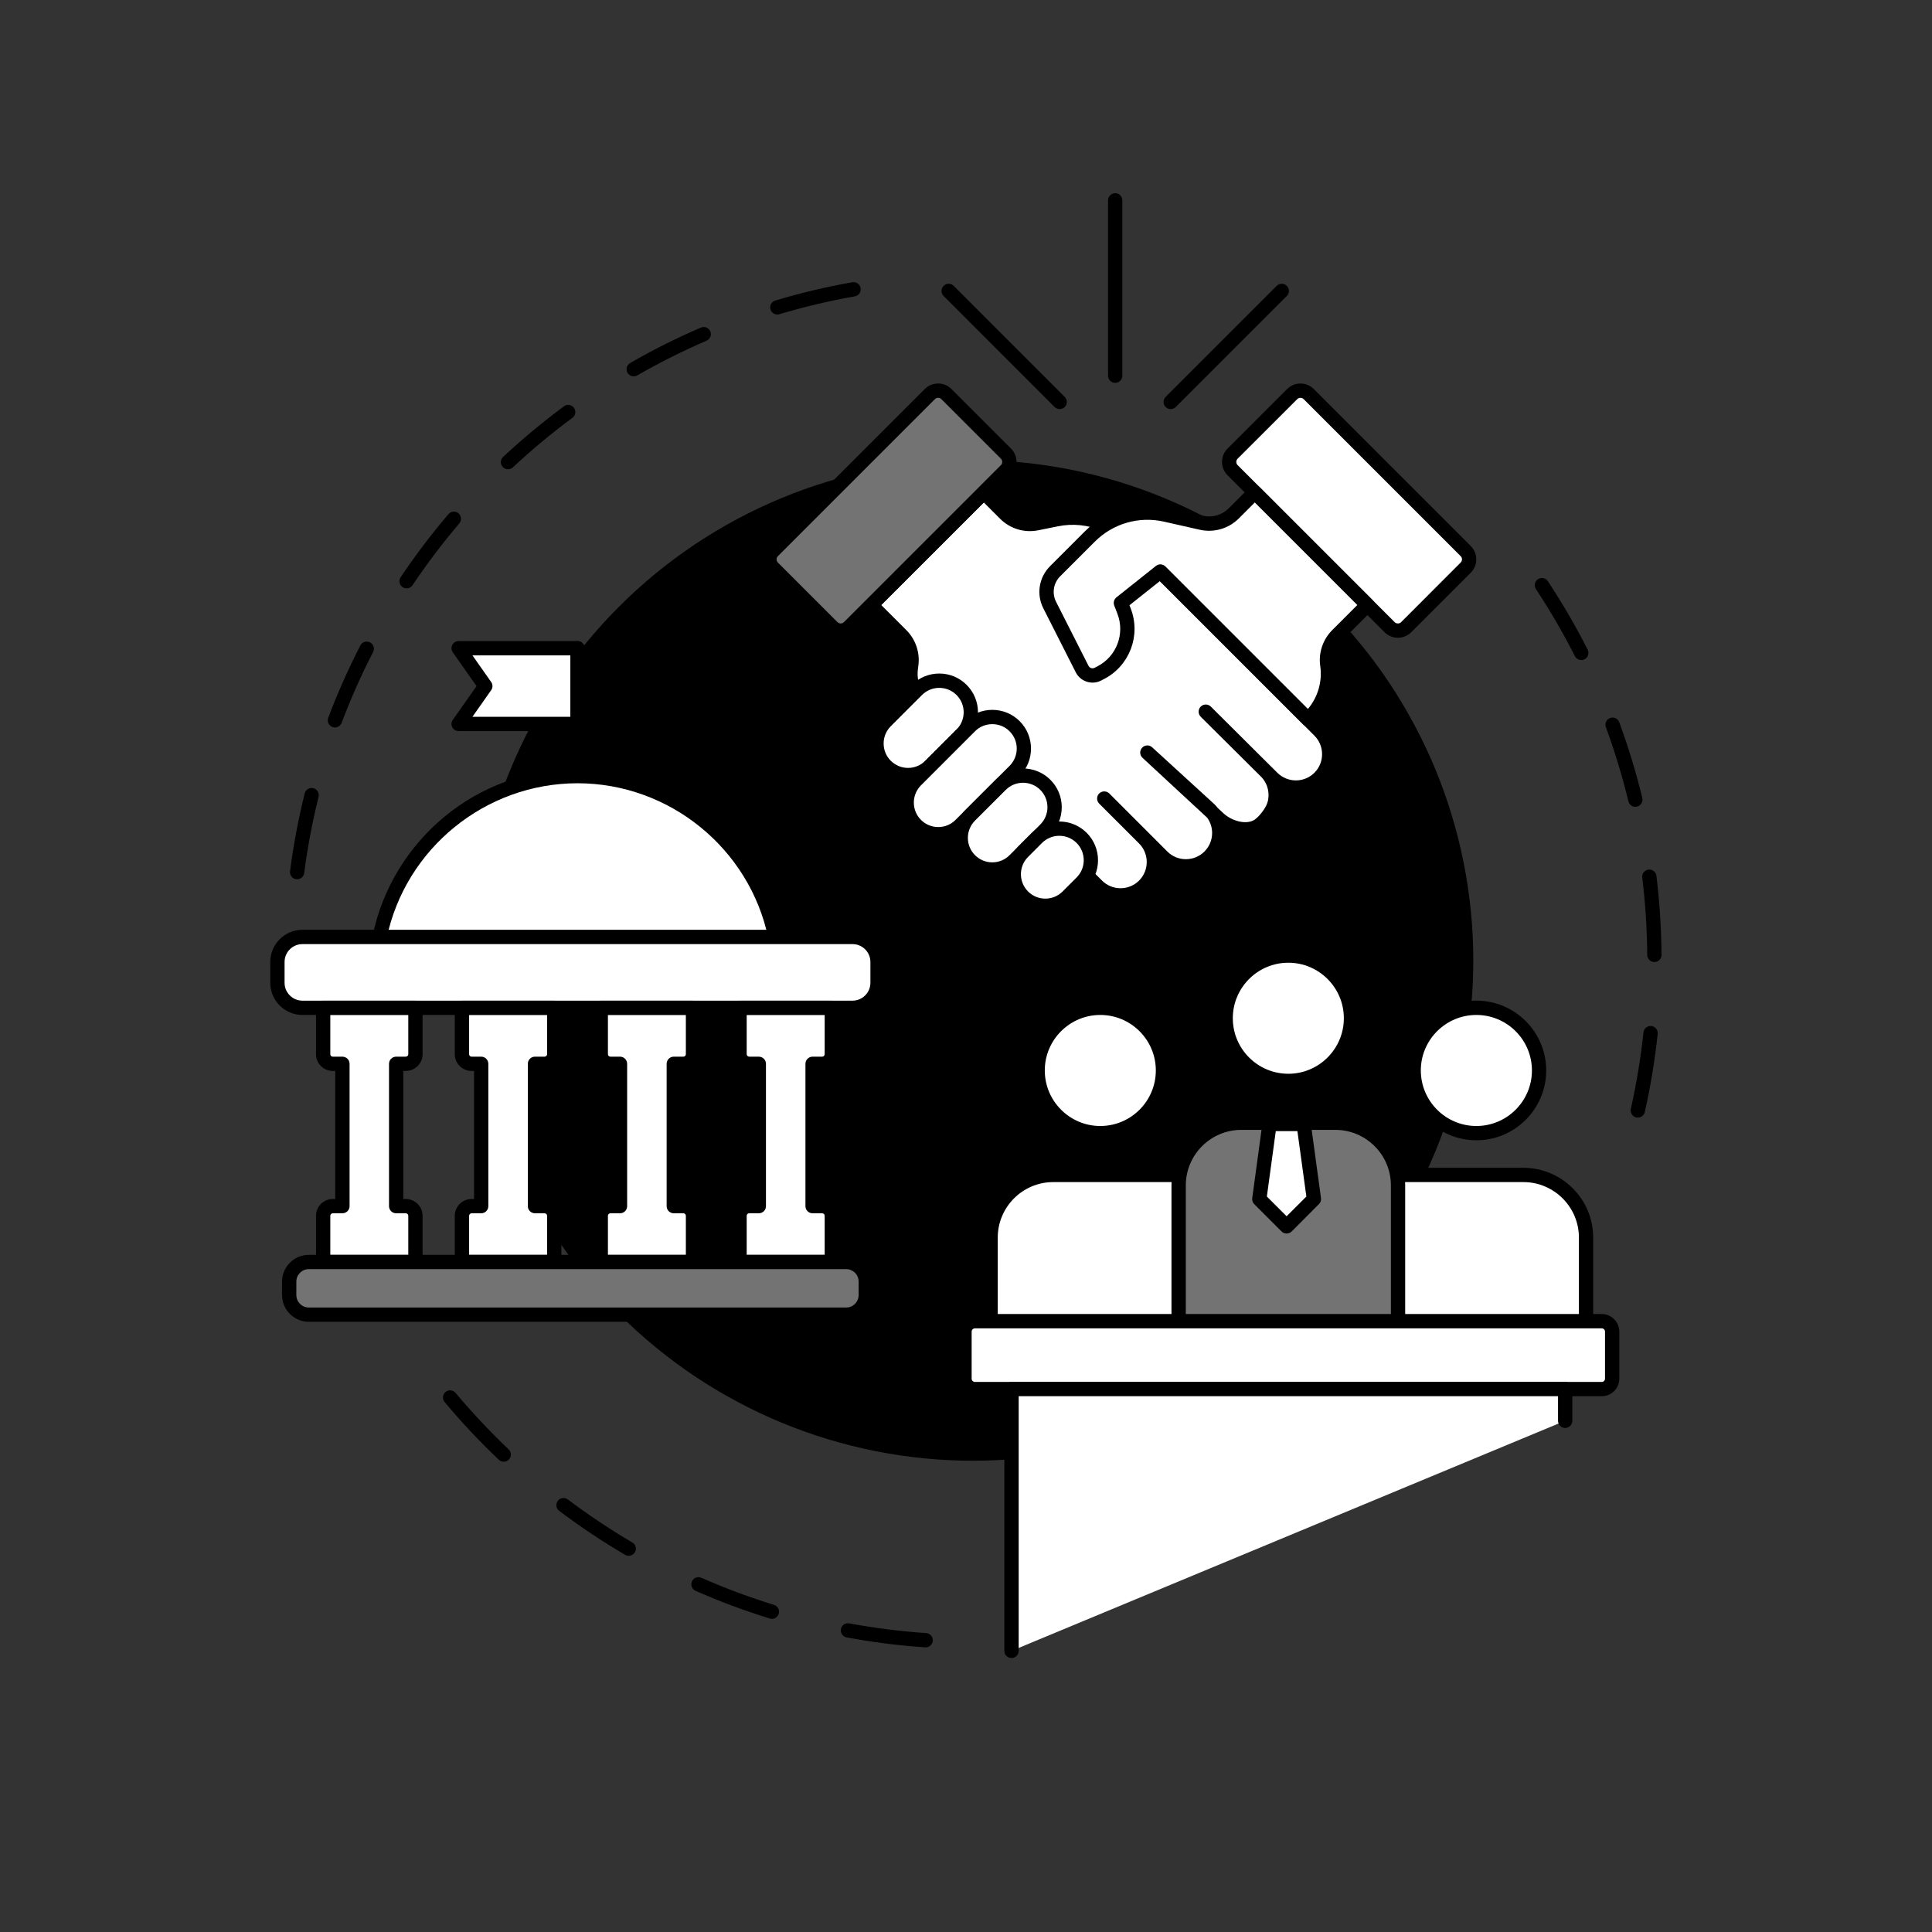 <svg xmlns="http://www.w3.org/2000/svg" xmlns:xlink="http://www.w3.org/1999/xlink" width="200" zoomAndPan="magnify" viewBox="0 0 150 150" height="200" preserveAspectRatio="xMidYMid meet" version="1.2"><rect x="0" y="0" width="150" height="150" fill="#333333" stroke="none"/><defs><clipPath id="65f6cfcb7b"><path d="M 119 44 L 128.977 44 L 128.977 87 L 119 87 Z M 119 44 "/></clipPath><clipPath id="1e29736a81"><path d="M 20.977 72 L 69 72 L 69 79 L 20.977 79 Z M 20.977 72 "/></clipPath></defs><g id="67b20c556e"><path style=" stroke:none;fill-rule:nonzero;fill:#000000;fill-opacity:1;" d="M 23.07 68.266 C 23.047 68.266 23.023 68.266 22.996 68.262 C 22.695 68.223 22.48 67.945 22.52 67.641 C 22.781 65.613 23.164 63.582 23.656 61.602 C 23.73 61.305 24.031 61.121 24.328 61.195 C 24.625 61.27 24.809 61.57 24.734 61.871 C 24.25 63.809 23.875 65.797 23.617 67.781 C 23.582 68.062 23.344 68.266 23.07 68.266 Z M 26.004 56.48 C 25.941 56.48 25.875 56.469 25.809 56.445 C 25.523 56.336 25.379 56.016 25.484 55.73 C 26.203 53.82 27.043 51.93 27.98 50.109 C 28.121 49.84 28.457 49.73 28.727 49.871 C 29 50.012 29.109 50.348 28.969 50.621 C 28.051 52.398 27.23 54.25 26.523 56.121 C 26.441 56.344 26.23 56.48 26.004 56.48 Z M 31.566 45.68 C 31.461 45.68 31.352 45.652 31.258 45.586 C 31.004 45.418 30.934 45.07 31.105 44.816 C 32.242 43.121 33.492 41.473 34.816 39.918 C 35.016 39.684 35.363 39.656 35.598 39.855 C 35.832 40.055 35.859 40.402 35.66 40.637 C 34.363 42.16 33.141 43.777 32.027 45.438 C 31.922 45.594 31.746 45.68 31.566 45.68 Z M 39.441 36.434 C 39.293 36.434 39.145 36.375 39.035 36.258 C 38.824 36.035 38.836 35.684 39.062 35.473 C 40.555 34.082 42.145 32.758 43.785 31.547 C 44.031 31.363 44.379 31.414 44.559 31.66 C 44.742 31.906 44.691 32.254 44.445 32.438 C 42.836 33.625 41.281 34.922 39.82 36.285 C 39.711 36.387 39.574 36.434 39.441 36.434 Z M 49.203 29.219 C 49.012 29.219 48.824 29.117 48.719 28.941 C 48.566 28.676 48.66 28.336 48.926 28.184 C 50.695 27.164 52.543 26.238 54.418 25.434 C 54.699 25.312 55.023 25.441 55.145 25.723 C 55.27 26.004 55.137 26.332 54.855 26.453 C 53.023 27.242 51.211 28.148 49.477 29.145 C 49.391 29.195 49.297 29.219 49.203 29.219 Z M 60.352 24.418 C 60.113 24.418 59.891 24.266 59.82 24.023 C 59.73 23.73 59.898 23.422 60.191 23.332 C 62.148 22.746 64.16 22.27 66.172 21.914 C 66.473 21.863 66.762 22.062 66.816 22.367 C 66.871 22.668 66.668 22.957 66.367 23.008 C 64.395 23.355 62.426 23.824 60.512 24.395 C 60.457 24.414 60.406 24.418 60.352 24.418 Z M 60.352 24.418 "/><path style=" stroke:none;fill-rule:nonzero;fill:#000000;fill-opacity:1;" d="M 71.871 127.902 C 71.855 127.902 71.844 127.902 71.832 127.898 C 69.789 127.762 67.738 127.5 65.734 127.129 C 65.434 127.074 65.234 126.785 65.289 126.48 C 65.344 126.18 65.633 125.98 65.938 126.039 C 67.898 126.402 69.906 126.656 71.906 126.793 C 72.211 126.812 72.445 127.078 72.422 127.383 C 72.402 127.676 72.16 127.902 71.871 127.902 Z M 59.93 125.688 C 59.875 125.688 59.82 125.68 59.766 125.66 C 57.812 125.059 55.875 124.336 54.004 123.512 C 53.727 123.391 53.598 123.062 53.723 122.781 C 53.844 122.5 54.172 122.375 54.453 122.496 C 56.285 123.305 58.18 124.012 60.094 124.602 C 60.387 124.691 60.551 125 60.457 125.293 C 60.387 125.531 60.164 125.688 59.93 125.688 Z M 48.812 120.789 C 48.719 120.789 48.621 120.766 48.531 120.715 C 46.773 119.684 45.051 118.535 43.418 117.305 C 43.172 117.121 43.125 116.773 43.309 116.527 C 43.492 116.285 43.84 116.234 44.086 116.418 C 45.688 117.621 47.371 118.746 49.094 119.758 C 49.359 119.91 49.449 120.254 49.293 120.516 C 49.188 120.691 49.004 120.789 48.812 120.789 Z M 39.109 113.488 C 38.973 113.488 38.836 113.438 38.727 113.336 C 37.246 111.93 35.832 110.422 34.52 108.855 C 34.324 108.621 34.355 108.27 34.59 108.074 C 34.824 107.879 35.176 107.91 35.371 108.145 C 36.656 109.676 38.043 111.152 39.492 112.531 C 39.715 112.742 39.723 113.094 39.512 113.316 C 39.402 113.43 39.258 113.488 39.109 113.488 Z M 39.109 113.488 "/><g clip-rule="nonzero" clip-path="url(#65f6cfcb7b)"><path style=" stroke:none;fill-rule:nonzero;fill:#000000;fill-opacity:1;" d="M 127.16 86.77 C 127.121 86.77 127.078 86.766 127.039 86.758 C 126.738 86.688 126.551 86.391 126.617 86.094 C 127.055 84.145 127.387 82.148 127.598 80.156 C 127.629 79.852 127.902 79.629 128.207 79.66 C 128.512 79.695 128.734 79.969 128.703 80.273 C 128.484 82.305 128.148 84.348 127.703 86.336 C 127.645 86.594 127.414 86.77 127.16 86.77 Z M 128.445 74.691 C 128.141 74.691 127.895 74.445 127.891 74.141 C 127.875 72.137 127.746 70.113 127.504 68.137 C 127.465 67.832 127.68 67.555 127.984 67.516 C 128.289 67.48 128.566 67.695 128.605 68 C 128.852 70.023 128.984 72.086 129 74.133 C 129.004 74.441 128.758 74.691 128.449 74.691 C 128.449 74.691 128.445 74.691 128.445 74.691 Z M 126.969 62.641 C 126.719 62.641 126.488 62.469 126.43 62.215 C 125.957 60.27 125.371 58.336 124.68 56.457 C 124.57 56.172 124.719 55.852 125.008 55.746 C 125.293 55.641 125.613 55.785 125.719 56.074 C 126.426 57.992 127.027 59.969 127.508 61.953 C 127.578 62.254 127.395 62.551 127.098 62.625 C 127.055 62.633 127.012 62.641 126.969 62.641 Z M 122.77 51.246 C 122.566 51.246 122.371 51.133 122.273 50.941 C 121.371 49.16 120.355 47.41 119.25 45.738 C 119.082 45.48 119.152 45.137 119.406 44.969 C 119.664 44.801 120.008 44.871 120.176 45.125 C 121.305 46.832 122.344 48.621 123.266 50.441 C 123.402 50.715 123.293 51.047 123.02 51.188 C 122.941 51.227 122.855 51.246 122.77 51.246 Z M 122.77 51.246 "/></g><path style=" stroke:none;fill-rule:nonzero;fill:#000000;fill-opacity:1;" d="M 114.387 74.562 C 114.387 75.836 114.324 77.102 114.199 78.371 C 114.074 79.637 113.887 80.895 113.637 82.141 C 113.391 83.387 113.082 84.621 112.711 85.84 C 112.344 87.055 111.914 88.254 111.43 89.43 C 110.941 90.602 110.398 91.754 109.797 92.875 C 109.199 93.996 108.547 95.086 107.84 96.145 C 107.133 97.203 106.375 98.223 105.566 99.207 C 104.762 100.191 103.906 101.133 103.008 102.031 C 102.109 102.93 101.164 103.785 100.184 104.59 C 99.199 105.398 98.18 106.156 97.121 106.863 C 96.062 107.57 94.973 108.223 93.852 108.82 C 92.727 109.422 91.578 109.965 90.406 110.453 C 89.23 110.938 88.031 111.367 86.816 111.734 C 85.598 112.105 84.363 112.414 83.117 112.664 C 81.867 112.91 80.613 113.098 79.348 113.223 C 78.078 113.348 76.812 113.41 75.539 113.41 C 74.266 113.41 72.996 113.348 71.73 113.223 C 70.465 113.098 69.207 112.91 67.961 112.664 C 66.711 112.414 65.48 112.105 64.262 111.734 C 63.043 111.367 61.848 110.938 60.672 110.453 C 59.496 109.965 58.348 109.422 57.227 108.82 C 56.105 108.223 55.016 107.57 53.957 106.863 C 52.898 106.156 51.879 105.398 50.895 104.59 C 49.91 103.785 48.969 102.93 48.07 102.031 C 47.168 101.133 46.316 100.191 45.508 99.207 C 44.703 98.223 43.945 97.203 43.238 96.145 C 42.531 95.086 41.879 93.996 41.277 92.875 C 40.68 91.754 40.137 90.602 39.648 89.43 C 39.16 88.254 38.734 87.055 38.363 85.84 C 37.996 84.621 37.688 83.387 37.438 82.141 C 37.191 80.895 37.004 79.637 36.879 78.371 C 36.754 77.102 36.691 75.836 36.691 74.562 C 36.691 73.289 36.754 72.02 36.879 70.754 C 37.004 69.488 37.191 68.23 37.438 66.984 C 37.688 65.734 37.996 64.504 38.363 63.285 C 38.734 62.066 39.16 60.871 39.648 59.695 C 40.137 58.52 40.68 57.371 41.277 56.25 C 41.879 55.129 42.531 54.039 43.238 52.98 C 43.945 51.922 44.703 50.902 45.508 49.918 C 46.316 48.934 47.168 47.992 48.07 47.094 C 48.969 46.195 49.91 45.34 50.895 44.531 C 51.879 43.727 52.898 42.969 53.957 42.262 C 55.016 41.555 56.105 40.902 57.227 40.301 C 58.348 39.703 59.496 39.16 60.672 38.672 C 61.848 38.184 63.043 37.758 64.262 37.387 C 65.48 37.02 66.711 36.711 67.961 36.461 C 69.207 36.215 70.465 36.027 71.73 35.902 C 72.996 35.777 74.266 35.715 75.539 35.715 C 76.812 35.715 78.078 35.777 79.348 35.902 C 80.613 36.027 81.867 36.215 83.117 36.461 C 84.363 36.711 85.598 37.02 86.816 37.387 C 88.031 37.758 89.23 38.184 90.406 38.672 C 91.578 39.16 92.727 39.703 93.852 40.301 C 94.973 40.902 96.062 41.555 97.121 42.262 C 98.18 42.969 99.199 43.727 100.184 44.531 C 101.164 45.34 102.109 46.195 103.008 47.094 C 103.906 47.992 104.762 48.934 105.566 49.918 C 106.375 50.902 107.133 51.922 107.84 52.98 C 108.547 54.039 109.199 55.129 109.797 56.25 C 110.398 57.371 110.941 58.52 111.43 59.695 C 111.914 60.871 112.344 62.066 112.711 63.285 C 113.082 64.504 113.391 65.734 113.637 66.984 C 113.887 68.23 114.074 69.488 114.199 70.754 C 114.324 72.02 114.387 73.289 114.387 74.562 Z M 114.387 74.562 "/><path style=" stroke:none;fill-rule:nonzero;fill:#000000;fill-opacity:1;" d="M 44.836 60.812 C 44.531 60.812 44.281 60.562 44.281 60.254 L 44.281 50.328 C 44.281 50.02 44.531 49.773 44.836 49.773 C 45.145 49.773 45.391 50.02 45.391 50.328 L 45.391 60.254 C 45.391 60.562 45.145 60.812 44.836 60.812 Z M 44.836 60.812 "/><path style=" stroke:none;fill-rule:nonzero;fill:#ffffff;fill-opacity:1;" d="M 35.609 56.207 L 44.836 56.207 L 44.836 50.328 L 35.609 50.328 L 37.68 53.27 Z M 35.609 56.207 "/><path style=" stroke:none;fill-rule:nonzero;fill:#000000;fill-opacity:1;" d="M 44.836 56.762 L 35.609 56.762 C 35.402 56.762 35.211 56.648 35.117 56.465 C 35.02 56.281 35.035 56.059 35.156 55.891 L 37 53.27 L 35.156 50.648 C 35.035 50.477 35.02 50.254 35.117 50.07 C 35.211 49.887 35.402 49.773 35.609 49.773 L 44.836 49.773 C 45.145 49.773 45.391 50.02 45.391 50.328 L 45.391 56.207 C 45.391 56.516 45.145 56.762 44.836 56.762 Z M 36.68 55.652 L 44.281 55.652 L 44.281 50.883 L 36.68 50.883 L 38.133 52.949 C 38.27 53.141 38.27 53.395 38.133 53.586 Z M 36.68 55.652 "/><path style=" stroke:none;fill-rule:nonzero;fill:#ffffff;fill-opacity:1;" d="M 60.195 72.742 C 58.719 65.613 52.402 60.254 44.836 60.254 C 37.27 60.254 30.953 65.613 29.477 72.742 Z M 60.195 72.742 "/><path style=" stroke:none;fill-rule:nonzero;fill:#000000;fill-opacity:1;" d="M 60.195 73.301 C 59.938 73.301 59.703 73.117 59.652 72.855 C 58.207 65.879 51.977 60.812 44.836 60.812 C 37.695 60.812 31.465 65.875 30.02 72.855 C 29.961 73.156 29.664 73.348 29.367 73.289 C 29.066 73.227 28.871 72.934 28.934 72.633 C 29.68 69.027 31.664 65.75 34.52 63.398 C 35.941 62.227 37.539 61.312 39.262 60.684 C 41.043 60.031 42.922 59.699 44.836 59.699 C 46.75 59.699 48.629 60.031 50.41 60.684 C 52.133 61.312 53.73 62.227 55.152 63.398 C 58.008 65.75 59.992 69.027 60.738 72.633 C 60.801 72.934 60.605 73.227 60.309 73.289 C 60.27 73.297 60.23 73.301 60.195 73.301 Z M 60.195 73.301 "/><path style=" stroke:none;fill-rule:nonzero;fill:#ffffff;fill-opacity:1;" d="M 23.48 72.746 L 66.191 72.746 C 67.266 72.746 68.133 73.613 68.133 74.688 L 68.133 76.305 C 68.133 77.375 67.266 78.246 66.191 78.246 L 23.48 78.246 C 22.406 78.246 21.539 77.375 21.539 76.305 L 21.539 74.688 C 21.539 73.613 22.406 72.746 23.48 72.746 Z M 23.48 72.746 "/><g clip-rule="nonzero" clip-path="url(#1e29736a81)"><path style=" stroke:none;fill-rule:nonzero;fill:#000000;fill-opacity:1;" d="M 66.191 78.801 L 23.48 78.801 C 22.105 78.801 20.984 77.68 20.984 76.305 L 20.984 74.688 C 20.984 73.309 22.105 72.188 23.48 72.188 L 66.191 72.188 C 67.57 72.188 68.688 73.309 68.688 74.688 L 68.688 76.305 C 68.688 77.68 67.57 78.801 66.191 78.801 Z M 23.48 73.301 C 22.715 73.301 22.094 73.922 22.094 74.688 L 22.094 76.305 C 22.094 77.066 22.715 77.691 23.48 77.691 L 66.191 77.691 C 66.957 77.691 67.578 77.066 67.578 76.305 L 67.578 74.688 C 67.578 73.922 66.957 73.301 66.191 73.301 Z M 23.48 73.301 "/></g><path style=" stroke:none;fill-rule:nonzero;fill:#ffffff;fill-opacity:1;" d="M 25.836 82.594 C 25.422 82.594 25.09 82.258 25.09 81.848 L 25.09 78.254 L 32.254 78.254 L 32.254 81.848 C 32.254 82.258 31.918 82.594 31.504 82.594 L 30.758 82.594 L 30.758 93.645 L 31.504 93.645 C 31.918 93.645 32.254 93.98 32.254 94.395 L 32.254 97.988 L 25.09 97.988 L 25.09 94.395 C 25.09 93.98 25.422 93.645 25.836 93.645 L 26.582 93.645 L 26.582 82.594 Z M 25.836 82.594 "/><path style=" stroke:none;fill-rule:nonzero;fill:#000000;fill-opacity:1;" d="M 32.254 98.543 L 25.09 98.543 C 24.781 98.543 24.535 98.293 24.535 97.988 L 24.535 94.395 C 24.535 93.676 25.117 93.09 25.836 93.09 L 26.027 93.09 L 26.027 83.148 L 25.836 83.148 C 25.117 83.148 24.535 82.566 24.535 81.848 L 24.535 78.254 C 24.535 77.945 24.781 77.695 25.09 77.695 L 32.254 77.695 C 32.559 77.695 32.809 77.945 32.809 78.254 L 32.809 81.848 C 32.809 82.566 32.223 83.148 31.504 83.148 L 31.312 83.148 L 31.312 93.09 L 31.504 93.09 C 32.223 93.09 32.809 93.676 32.809 94.391 L 32.809 97.988 C 32.809 98.293 32.559 98.543 32.254 98.543 Z M 25.645 97.43 L 31.699 97.43 L 31.699 94.395 C 31.699 94.285 31.613 94.199 31.504 94.199 L 30.758 94.199 C 30.453 94.199 30.203 93.953 30.203 93.645 L 30.203 82.594 C 30.203 82.289 30.453 82.039 30.758 82.039 L 31.504 82.039 C 31.613 82.039 31.699 81.953 31.699 81.848 L 31.699 78.809 L 25.645 78.809 L 25.645 81.848 C 25.645 81.953 25.73 82.039 25.836 82.039 L 26.582 82.039 C 26.891 82.039 27.141 82.289 27.141 82.594 L 27.141 93.645 C 27.141 93.953 26.891 94.199 26.582 94.199 L 25.836 94.199 C 25.73 94.199 25.645 94.285 25.645 94.395 Z M 25.645 97.43 "/><path style=" stroke:none;fill-rule:nonzero;fill:#ffffff;fill-opacity:1;" d="M 43.031 81.848 C 43.031 82.258 42.695 82.594 42.281 82.594 L 41.535 82.594 L 41.535 93.645 L 42.281 93.645 C 42.695 93.645 43.031 93.98 43.031 94.395 L 43.031 97.988 L 35.867 97.988 L 35.867 94.395 C 35.867 93.98 36.199 93.645 36.613 93.645 L 37.359 93.645 L 37.359 82.594 L 36.613 82.594 C 36.199 82.594 35.867 82.258 35.867 81.848 L 35.867 78.254 L 43.031 78.254 Z M 43.031 81.848 "/><path style=" stroke:none;fill-rule:nonzero;fill:#000000;fill-opacity:1;" d="M 43.031 98.543 L 35.867 98.543 C 35.559 98.543 35.309 98.293 35.309 97.988 L 35.309 94.395 C 35.309 93.676 35.895 93.09 36.613 93.09 L 36.805 93.09 L 36.805 83.148 L 36.613 83.148 C 35.895 83.148 35.309 82.566 35.309 81.848 L 35.309 78.254 C 35.309 77.945 35.559 77.695 35.867 77.695 L 43.031 77.695 C 43.336 77.695 43.586 77.945 43.586 78.254 L 43.586 81.848 C 43.586 82.566 43 83.148 42.281 83.148 L 42.09 83.148 L 42.09 93.09 L 42.281 93.09 C 43 93.09 43.586 93.676 43.586 94.391 L 43.586 97.988 C 43.586 98.293 43.336 98.543 43.031 98.543 Z M 36.422 97.43 L 42.477 97.43 L 42.477 94.395 C 42.477 94.285 42.387 94.199 42.281 94.199 L 41.535 94.199 C 41.227 94.199 40.98 93.953 40.98 93.645 L 40.98 82.594 C 40.98 82.289 41.227 82.039 41.535 82.039 L 42.281 82.039 C 42.387 82.039 42.477 81.953 42.477 81.848 L 42.477 78.809 L 36.422 78.809 L 36.422 81.848 C 36.422 81.953 36.508 82.039 36.613 82.039 L 37.359 82.039 C 37.668 82.039 37.914 82.289 37.914 82.594 L 37.914 93.645 C 37.914 93.953 37.668 94.199 37.359 94.199 L 36.613 94.199 C 36.508 94.199 36.422 94.285 36.422 94.395 Z M 36.422 97.43 "/><path style=" stroke:none;fill-rule:nonzero;fill:#ffffff;fill-opacity:1;" d="M 53.805 81.848 C 53.805 82.258 53.473 82.594 53.059 82.594 L 52.312 82.594 L 52.312 93.645 L 53.059 93.645 C 53.473 93.645 53.805 93.98 53.805 94.395 L 53.805 97.988 L 46.641 97.988 L 46.641 94.395 C 46.641 93.98 46.977 93.645 47.391 93.645 L 48.137 93.645 L 48.137 82.594 L 47.391 82.594 C 46.977 82.594 46.641 82.258 46.641 81.848 L 46.641 78.254 L 53.805 78.254 Z M 53.805 81.848 "/><path style=" stroke:none;fill-rule:nonzero;fill:#000000;fill-opacity:1;" d="M 53.805 98.543 L 46.641 98.543 C 46.336 98.543 46.086 98.293 46.086 97.988 L 46.086 94.395 C 46.086 93.676 46.672 93.09 47.391 93.09 L 47.582 93.09 L 47.582 83.148 L 47.391 83.148 C 46.672 83.148 46.086 82.566 46.086 81.848 L 46.086 78.254 C 46.086 77.945 46.336 77.695 46.641 77.695 L 53.805 77.695 C 54.113 77.695 54.363 77.945 54.363 78.254 L 54.363 81.848 C 54.363 82.566 53.777 83.148 53.059 83.148 L 52.867 83.148 L 52.867 93.09 L 53.059 93.09 C 53.777 93.09 54.363 93.676 54.363 94.391 L 54.363 97.988 C 54.363 98.293 54.113 98.543 53.805 98.543 Z M 47.199 97.43 L 53.25 97.43 L 53.25 94.395 C 53.25 94.285 53.164 94.199 53.059 94.199 L 52.312 94.199 C 52.004 94.199 51.758 93.953 51.758 93.645 L 51.758 82.594 C 51.758 82.289 52.004 82.039 52.312 82.039 L 53.059 82.039 C 53.164 82.039 53.25 81.953 53.25 81.848 L 53.25 78.809 L 47.199 78.809 L 47.199 81.848 C 47.199 81.953 47.285 82.039 47.391 82.039 L 48.137 82.039 C 48.445 82.039 48.691 82.289 48.691 82.594 L 48.691 93.645 C 48.691 93.953 48.445 94.199 48.137 94.199 L 47.391 94.199 C 47.285 94.199 47.199 94.285 47.199 94.395 Z M 47.199 97.43 "/><path style=" stroke:none;fill-rule:nonzero;fill:#ffffff;fill-opacity:1;" d="M 64.582 81.848 C 64.582 82.258 64.25 82.594 63.836 82.594 L 63.09 82.594 L 63.09 93.645 L 63.836 93.645 C 64.25 93.645 64.582 93.98 64.582 94.395 L 64.582 97.988 L 57.418 97.988 L 57.418 94.395 C 57.418 93.98 57.754 93.645 58.168 93.645 L 58.914 93.645 L 58.914 82.594 L 58.168 82.594 C 57.754 82.594 57.418 82.258 57.418 81.848 L 57.418 78.254 L 64.582 78.254 Z M 64.582 81.848 "/><path style=" stroke:none;fill-rule:nonzero;fill:#000000;fill-opacity:1;" d="M 64.582 98.543 L 57.418 98.543 C 57.113 98.543 56.863 98.293 56.863 97.988 L 56.863 94.395 C 56.863 93.676 57.449 93.09 58.168 93.09 L 58.359 93.09 L 58.359 83.148 L 58.168 83.148 C 57.449 83.148 56.863 82.566 56.863 81.848 L 56.863 78.254 C 56.863 77.945 57.113 77.695 57.418 77.695 L 64.582 77.695 C 64.891 77.695 65.137 77.945 65.137 78.254 L 65.137 81.848 C 65.137 82.566 64.555 83.148 63.836 83.148 L 63.645 83.148 L 63.645 93.09 L 63.836 93.09 C 64.555 93.09 65.137 93.676 65.137 94.391 L 65.137 97.988 C 65.137 98.293 64.891 98.543 64.582 98.543 Z M 57.973 97.43 L 64.027 97.43 L 64.027 94.395 C 64.027 94.285 63.941 94.199 63.836 94.199 L 63.09 94.199 C 62.781 94.199 62.535 93.953 62.535 93.645 L 62.535 82.594 C 62.535 82.289 62.781 82.039 63.09 82.039 L 63.836 82.039 C 63.941 82.039 64.027 81.953 64.027 81.848 L 64.027 78.809 L 57.973 78.809 L 57.973 81.848 C 57.973 81.953 58.062 82.039 58.168 82.039 L 58.914 82.039 C 59.223 82.039 59.469 82.289 59.469 82.594 L 59.469 93.645 C 59.469 93.953 59.219 94.199 58.914 94.199 L 58.168 94.199 C 58.059 94.199 57.973 94.285 57.973 94.395 Z M 57.973 97.43 "/><path style=" stroke:none;fill-rule:nonzero;fill:#737373;fill-opacity:1;" d="M 65.695 102.07 C 66.539 102.07 67.219 101.387 67.219 100.543 L 67.219 99.504 C 67.219 98.66 66.539 97.98 65.695 97.98 L 23.977 97.98 C 23.137 97.98 22.453 98.664 22.453 99.504 L 22.453 100.543 C 22.453 101.387 23.137 102.07 23.977 102.07 Z M 65.695 102.07 "/><path style=" stroke:none;fill-rule:nonzero;fill:#000000;fill-opacity:1;" d="M 65.695 102.625 L 23.977 102.625 C 22.832 102.625 21.898 101.691 21.898 100.543 L 21.898 99.504 C 21.898 98.359 22.832 97.426 23.977 97.426 L 65.695 97.426 C 66.844 97.426 67.773 98.359 67.773 99.504 L 67.773 100.543 C 67.773 101.691 66.844 102.625 65.695 102.625 Z M 23.977 98.535 C 23.441 98.535 23.008 98.969 23.008 99.504 L 23.008 100.543 C 23.008 101.078 23.441 101.516 23.977 101.516 L 65.695 101.516 C 66.23 101.516 66.664 101.078 66.664 100.543 L 66.664 99.504 C 66.664 98.969 66.23 98.535 65.695 98.535 Z M 23.977 98.535 "/><path style=" stroke:none;fill-rule:nonzero;fill:#ffffff;fill-opacity:1;" d="M 90.293 83.109 C 90.293 83.43 90.262 83.746 90.199 84.059 C 90.137 84.375 90.047 84.68 89.922 84.973 C 89.801 85.27 89.652 85.551 89.473 85.816 C 89.297 86.082 89.094 86.324 88.867 86.551 C 88.641 86.777 88.395 86.98 88.129 87.156 C 87.863 87.336 87.586 87.484 87.289 87.605 C 86.992 87.73 86.691 87.82 86.375 87.883 C 86.062 87.945 85.746 87.977 85.426 87.977 C 85.109 87.977 84.789 87.945 84.477 87.883 C 84.164 87.82 83.859 87.73 83.566 87.605 C 83.27 87.484 82.988 87.336 82.723 87.156 C 82.457 86.98 82.211 86.777 81.984 86.551 C 81.762 86.324 81.559 86.082 81.379 85.816 C 81.203 85.551 81.055 85.27 80.93 84.973 C 80.809 84.68 80.715 84.375 80.652 84.059 C 80.59 83.746 80.562 83.43 80.562 83.109 C 80.562 82.793 80.59 82.477 80.652 82.16 C 80.715 81.848 80.809 81.543 80.93 81.25 C 81.055 80.953 81.203 80.672 81.379 80.406 C 81.559 80.141 81.762 79.895 81.984 79.668 C 82.211 79.445 82.457 79.242 82.723 79.066 C 82.988 78.887 83.27 78.738 83.566 78.613 C 83.859 78.492 84.164 78.402 84.477 78.34 C 84.789 78.277 85.109 78.246 85.426 78.246 C 85.746 78.246 86.062 78.277 86.375 78.34 C 86.691 78.402 86.992 78.492 87.289 78.613 C 87.586 78.738 87.863 78.887 88.129 79.066 C 88.395 79.242 88.641 79.445 88.867 79.668 C 89.094 79.895 89.297 80.141 89.473 80.406 C 89.652 80.672 89.801 80.953 89.922 81.25 C 90.047 81.543 90.137 81.848 90.199 82.16 C 90.262 82.477 90.293 82.793 90.293 83.109 Z M 90.293 83.109 "/><path style=" stroke:none;fill-rule:nonzero;fill:#000000;fill-opacity:1;" d="M 85.426 88.531 C 82.438 88.531 80.004 86.102 80.004 83.109 C 80.004 80.121 82.438 77.688 85.426 77.688 C 88.418 77.688 90.848 80.121 90.848 83.109 C 90.848 86.102 88.418 88.531 85.426 88.531 Z M 85.426 78.801 C 83.051 78.801 81.117 80.734 81.117 83.109 C 81.117 85.488 83.051 87.422 85.426 87.422 C 87.805 87.422 89.738 85.488 89.738 83.109 C 89.738 80.734 87.805 78.801 85.426 78.801 Z M 85.426 78.801 "/><path style=" stroke:none;fill-rule:nonzero;fill:#ffffff;fill-opacity:1;" d="M 123.141 102.578 L 123.141 96.086 C 123.141 93.398 120.961 91.223 118.273 91.223 L 81.777 91.223 C 79.09 91.223 76.91 93.398 76.91 96.086 L 76.91 102.578 Z M 123.141 102.578 "/><path style=" stroke:none;fill-rule:nonzero;fill:#000000;fill-opacity:1;" d="M 123.141 103.133 C 122.836 103.133 122.586 102.883 122.586 102.578 L 122.586 96.086 C 122.586 93.711 120.652 91.777 118.273 91.777 L 81.777 91.777 C 79.398 91.777 77.465 93.711 77.465 96.086 L 77.465 102.578 C 77.465 102.883 77.219 103.133 76.91 103.133 C 76.605 103.133 76.355 102.883 76.355 102.578 L 76.355 96.086 C 76.355 93.098 78.789 90.668 81.777 90.668 L 118.273 90.668 C 121.266 90.668 123.695 93.098 123.695 96.086 L 123.695 102.578 C 123.695 102.883 123.449 103.133 123.141 103.133 Z M 123.141 103.133 "/><path style=" stroke:none;fill-rule:nonzero;fill:#ffffff;fill-opacity:1;" d="M 104.891 79.055 C 104.891 79.375 104.859 79.691 104.801 80.004 C 104.738 80.32 104.645 80.621 104.523 80.918 C 104.398 81.215 104.25 81.492 104.074 81.758 C 103.895 82.023 103.691 82.27 103.469 82.496 C 103.242 82.723 102.996 82.926 102.73 83.102 C 102.465 83.281 102.184 83.43 101.887 83.551 C 101.594 83.672 101.289 83.766 100.977 83.828 C 100.66 83.891 100.344 83.922 100.027 83.922 C 99.707 83.922 99.391 83.891 99.078 83.828 C 98.762 83.766 98.461 83.672 98.164 83.551 C 97.867 83.43 97.59 83.281 97.324 83.102 C 97.059 82.926 96.812 82.723 96.586 82.496 C 96.359 82.27 96.156 82.023 95.98 81.758 C 95.801 81.492 95.652 81.215 95.531 80.918 C 95.406 80.621 95.316 80.32 95.254 80.004 C 95.191 79.691 95.16 79.375 95.16 79.055 C 95.16 78.734 95.191 78.418 95.254 78.105 C 95.316 77.793 95.406 77.488 95.531 77.191 C 95.652 76.898 95.801 76.617 95.98 76.352 C 96.156 76.086 96.359 75.84 96.586 75.613 C 96.812 75.387 97.059 75.188 97.324 75.008 C 97.59 74.832 97.867 74.684 98.164 74.559 C 98.461 74.438 98.762 74.344 99.078 74.281 C 99.391 74.219 99.707 74.188 100.027 74.188 C 100.344 74.188 100.66 74.219 100.977 74.281 C 101.289 74.344 101.594 74.438 101.887 74.559 C 102.184 74.684 102.465 74.832 102.73 75.008 C 102.996 75.188 103.242 75.387 103.469 75.613 C 103.691 75.84 103.895 76.086 104.074 76.352 C 104.25 76.617 104.398 76.898 104.523 77.191 C 104.645 77.488 104.738 77.793 104.801 78.105 C 104.859 78.418 104.891 78.734 104.891 79.055 Z M 104.891 79.055 "/><path style=" stroke:none;fill-rule:nonzero;fill:#000000;fill-opacity:1;" d="M 100.027 84.477 C 97.035 84.477 94.605 82.047 94.605 79.055 C 94.605 76.066 97.035 73.633 100.027 73.633 C 103.016 73.633 105.449 76.066 105.449 79.055 C 105.449 82.047 103.016 84.477 100.027 84.477 Z M 100.027 74.746 C 97.648 74.746 95.715 76.68 95.715 79.055 C 95.715 81.434 97.648 83.367 100.027 83.367 C 102.402 83.367 104.336 81.434 104.336 79.055 C 104.336 76.68 102.402 74.746 100.027 74.746 Z M 100.027 74.746 "/><path style=" stroke:none;fill-rule:nonzero;fill:#737373;fill-opacity:1;" d="M 108.543 102.184 L 108.543 92.031 C 108.543 89.344 106.363 87.168 103.676 87.168 L 96.375 87.168 C 93.688 87.168 91.512 89.344 91.512 92.031 L 91.512 102.98 Z M 108.543 102.184 "/><path style=" stroke:none;fill-rule:nonzero;fill:#000000;fill-opacity:1;" d="M 91.512 103.535 C 91.203 103.535 90.953 103.289 90.953 102.98 L 90.953 92.031 C 90.953 89.043 93.387 86.609 96.375 86.609 L 103.676 86.609 C 106.664 86.609 109.098 89.043 109.098 92.031 L 109.098 102.184 C 109.098 102.488 108.848 102.738 108.543 102.738 C 108.234 102.738 107.988 102.488 107.988 102.184 L 107.988 92.031 C 107.988 89.656 106.055 87.723 103.676 87.723 L 96.375 87.723 C 94 87.723 92.066 89.656 92.066 92.031 L 92.066 102.98 C 92.066 103.289 91.816 103.535 91.512 103.535 Z M 91.512 103.535 "/><path style=" stroke:none;fill-rule:nonzero;fill:#ffffff;fill-opacity:1;" d="M 98.566 87.266 L 97.77 93.094 L 99.891 95.215 L 102.012 93.094 L 101.215 87.266 Z M 98.566 87.266 "/><path style=" stroke:none;fill-rule:nonzero;fill:#000000;fill-opacity:1;" d="M 99.891 95.77 C 99.742 95.77 99.602 95.711 99.5 95.609 L 97.379 93.488 C 97.254 93.367 97.199 93.191 97.223 93.02 L 98.016 87.191 C 98.055 86.914 98.289 86.711 98.566 86.711 L 101.215 86.711 C 101.492 86.711 101.73 86.914 101.766 87.191 L 102.562 93.02 C 102.586 93.191 102.527 93.367 102.402 93.488 L 100.285 95.609 C 100.18 95.711 100.039 95.77 99.891 95.77 Z M 98.359 92.898 L 99.891 94.43 L 101.426 92.898 L 100.73 87.82 L 99.051 87.82 Z M 98.359 92.898 "/><path style=" stroke:none;fill-rule:nonzero;fill:#ffffff;fill-opacity:1;" d="M 119.492 83.109 C 119.492 83.43 119.461 83.746 119.398 84.059 C 119.336 84.375 119.242 84.68 119.121 84.973 C 119 85.27 118.848 85.551 118.672 85.816 C 118.492 86.082 118.293 86.324 118.066 86.551 C 117.84 86.777 117.594 86.98 117.328 87.156 C 117.062 87.336 116.781 87.484 116.488 87.605 C 116.191 87.73 115.887 87.82 115.574 87.883 C 115.262 87.945 114.945 87.977 114.625 87.977 C 114.305 87.977 113.988 87.945 113.676 87.883 C 113.363 87.82 113.059 87.73 112.762 87.605 C 112.469 87.484 112.188 87.336 111.922 87.156 C 111.656 86.98 111.41 86.777 111.184 86.551 C 110.957 86.324 110.758 86.082 110.578 85.816 C 110.402 85.551 110.25 85.27 110.129 84.973 C 110.008 84.68 109.914 84.375 109.852 84.059 C 109.789 83.746 109.758 83.43 109.758 83.109 C 109.758 82.793 109.789 82.477 109.852 82.16 C 109.914 81.848 110.008 81.543 110.129 81.25 C 110.25 80.953 110.402 80.672 110.578 80.406 C 110.758 80.141 110.957 79.895 111.184 79.668 C 111.41 79.445 111.656 79.242 111.922 79.066 C 112.188 78.887 112.469 78.738 112.762 78.613 C 113.059 78.492 113.363 78.402 113.676 78.34 C 113.988 78.277 114.305 78.246 114.625 78.246 C 114.945 78.246 115.262 78.277 115.574 78.34 C 115.887 78.402 116.191 78.492 116.488 78.613 C 116.781 78.738 117.062 78.887 117.328 79.066 C 117.594 79.242 117.84 79.445 118.066 79.668 C 118.293 79.895 118.492 80.141 118.672 80.406 C 118.848 80.672 119 80.953 119.121 81.25 C 119.242 81.543 119.336 81.848 119.398 82.16 C 119.461 82.477 119.492 82.793 119.492 83.109 Z M 119.492 83.109 "/><path style=" stroke:none;fill-rule:nonzero;fill:#000000;fill-opacity:1;" d="M 114.625 88.531 C 111.637 88.531 109.203 86.102 109.203 83.109 C 109.203 80.121 111.637 77.688 114.625 77.688 C 117.613 77.688 120.047 80.121 120.047 83.109 C 120.047 86.102 117.613 88.531 114.625 88.531 Z M 114.625 78.801 C 112.246 78.801 110.312 80.734 110.312 83.109 C 110.312 85.488 112.246 87.422 114.625 87.422 C 117.004 87.422 118.938 85.488 118.938 83.109 C 118.938 80.734 117.004 78.801 114.625 78.801 Z M 114.625 78.801 "/><path style=" stroke:none;fill-rule:nonzero;fill:#ffffff;fill-opacity:1;" d="M 113.812 107.848 L 124.359 107.848 C 124.805 107.848 125.168 107.484 125.168 107.039 L 125.168 103.387 C 125.168 102.941 124.805 102.578 124.359 102.578 L 75.695 102.578 C 75.246 102.578 74.883 102.941 74.883 103.387 L 74.883 107.039 C 74.883 107.484 75.246 107.848 75.695 107.848 Z M 113.812 107.848 "/><path style=" stroke:none;fill-rule:nonzero;fill:#000000;fill-opacity:1;" d="M 124.359 108.402 L 75.695 108.402 C 74.941 108.402 74.328 107.789 74.328 107.039 L 74.328 103.387 C 74.328 102.633 74.941 102.02 75.695 102.02 L 124.359 102.02 C 125.109 102.02 125.723 102.633 125.723 103.387 L 125.723 107.039 C 125.723 107.789 125.109 108.402 124.359 108.402 Z M 75.695 103.133 C 75.555 103.133 75.438 103.246 75.438 103.387 L 75.438 107.039 C 75.438 107.18 75.555 107.293 75.695 107.293 L 124.359 107.293 C 124.5 107.293 124.613 107.18 124.613 107.039 L 124.613 103.387 C 124.613 103.246 124.5 103.133 124.359 103.133 Z M 75.695 103.133 "/><path style=" stroke:none;fill-rule:nonzero;fill:#ffffff;fill-opacity:1;" d="M 121.52 110.309 L 121.52 107.848 L 78.531 107.848 L 78.531 128.176 Z M 121.52 110.309 "/><path style=" stroke:none;fill-rule:nonzero;fill:#000000;fill-opacity:1;" d="M 78.531 128.73 C 78.227 128.73 77.977 128.48 77.977 128.176 L 77.977 107.848 C 77.977 107.543 78.227 107.293 78.531 107.293 L 121.52 107.293 C 121.824 107.293 122.074 107.543 122.074 107.848 L 122.074 110.309 C 122.074 110.617 121.824 110.867 121.52 110.867 C 121.211 110.867 120.965 110.617 120.965 110.309 L 120.965 108.402 L 79.09 108.402 L 79.09 128.176 C 79.09 128.48 78.84 128.73 78.531 128.73 Z M 78.531 128.73 "/><path style=" stroke:none;fill-rule:nonzero;fill:#ffffff;fill-opacity:1;" d="M 90.09 44.371 L 85.844 40.734 C 84.66 40.211 83.328 40.055 82.023 40.32 L 80.5 40.625 C 79.605 40.809 78.68 40.527 78.035 39.883 L 76.379 38.227 L 67.633 46.973 L 69.98 49.316 C 70.586 49.926 70.871 50.781 70.75 51.633 C 70.625 52.496 70.688 52.961 71.016 53.742 L 71.543 55.137 L 85.168 68.762 C 86.18 69.773 87.82 69.773 88.832 68.762 C 89.844 67.75 89.844 66.109 88.832 65.098 L 85.734 62 L 90.238 66.504 C 91.25 67.516 92.891 67.516 93.902 66.504 C 94.914 65.492 94.914 63.852 93.902 62.84 L 89.078 58.43 C 89.078 58.43 94.621 63.559 94.621 63.559 C 95.371 64.254 96.766 64.707 97.699 64.113 C 97.719 64.098 97.738 64.086 97.758 64.074 C 98 63.898 98.211 63.664 98.398 63.43 C 98.691 63.066 98.926 62.641 99.008 62.18 C 99.082 61.734 99.043 61.27 98.891 60.848 C 98.762 60.488 98.555 60.164 98.285 59.895 L 93.617 55.254 L 98.777 60.387 C 99.789 61.398 101.43 61.398 102.441 60.387 C 103.453 59.375 103.453 57.734 102.441 56.723 Z M 90.09 44.371 "/><path style=" stroke:none;fill-rule:nonzero;fill:#000000;fill-opacity:1;" d="M 87 70.074 C 86.195 70.074 85.387 69.766 84.773 69.152 L 71.152 55.531 C 71.098 55.473 71.055 55.406 71.023 55.336 L 70.5 53.949 C 70.133 53.062 70.062 52.504 70.199 51.555 C 70.297 50.879 70.066 50.191 69.586 49.711 L 67.242 47.367 C 67.027 47.148 67.027 46.797 67.242 46.582 L 75.988 37.836 C 76.207 37.617 76.555 37.617 76.773 37.836 L 78.43 39.492 C 78.945 40.004 79.676 40.227 80.391 40.082 L 81.914 39.773 C 83.32 39.492 84.754 39.648 86.066 40.227 C 86.117 40.246 86.164 40.277 86.203 40.312 L 90.453 43.953 C 90.465 43.961 90.473 43.969 90.484 43.98 L 102.836 56.332 C 104.062 57.559 104.062 59.555 102.836 60.781 C 101.961 61.656 100.695 61.906 99.594 61.531 C 99.609 61.777 99.598 62.027 99.555 62.273 C 99.465 62.781 99.223 63.285 98.832 63.777 C 98.566 64.109 98.328 64.348 98.082 64.523 C 98.055 64.543 98.027 64.562 97.996 64.578 C 97.184 65.098 96.109 65.012 95.219 64.605 C 95.219 64.629 95.219 64.652 95.219 64.672 C 95.219 65.512 94.891 66.305 94.297 66.898 C 93.703 67.492 92.91 67.82 92.07 67.82 C 91.363 67.82 90.688 67.586 90.137 67.156 C 90.082 67.91 89.766 68.613 89.223 69.152 C 88.609 69.766 87.805 70.074 87 70.074 Z M 72.02 54.828 L 85.559 68.367 C 86.352 69.16 87.645 69.16 88.438 68.367 C 89.23 67.574 89.23 66.281 88.438 65.488 L 85.34 62.391 C 85.125 62.176 85.125 61.824 85.34 61.605 C 85.559 61.391 85.91 61.391 86.125 61.605 L 90.633 66.113 C 91.016 66.496 91.527 66.707 92.07 66.707 C 92.617 66.707 93.125 66.496 93.512 66.113 C 93.895 65.727 94.109 65.219 94.109 64.672 C 94.109 64.242 93.973 63.832 93.727 63.488 C 92.352 62.215 88.703 58.836 88.703 58.836 C 88.477 58.629 88.465 58.281 88.672 58.055 C 88.879 57.828 89.227 57.812 89.453 58.02 L 94.277 62.43 C 94.285 62.438 94.289 62.441 94.297 62.449 C 94.391 62.543 94.477 62.641 94.555 62.742 C 94.836 63 95 63.152 95 63.152 C 95.625 63.73 96.738 64.066 97.402 63.645 C 97.414 63.637 97.422 63.629 97.434 63.621 C 97.645 63.469 97.84 63.242 97.965 63.082 C 98.238 62.742 98.402 62.406 98.461 62.082 C 98.52 61.73 98.488 61.367 98.371 61.035 C 98.277 60.785 98.137 60.547 97.953 60.348 L 93.223 55.648 C 93.008 55.43 93.008 55.078 93.223 54.863 C 93.438 54.645 93.789 54.645 94.008 54.859 L 98.676 59.504 C 98.703 59.527 98.727 59.551 98.75 59.574 L 99.168 59.992 C 99.965 60.789 101.258 60.789 102.051 59.996 C 102.844 59.203 102.844 57.91 102.051 57.117 L 89.715 44.781 L 85.547 41.207 C 84.465 40.75 83.285 40.629 82.133 40.863 L 80.609 41.172 C 79.531 41.387 78.422 41.055 77.645 40.273 L 76.383 39.012 L 68.418 46.973 L 70.371 48.926 C 71.098 49.652 71.445 50.695 71.297 51.711 C 71.188 52.469 71.234 52.824 71.527 53.531 C 71.527 53.535 71.531 53.539 71.535 53.547 Z M 72.02 54.828 "/><path style=" stroke:none;fill-rule:nonzero;fill:#737373;fill-opacity:1;" d="M 78.102 36.504 L 65.914 48.695 C 65.559 49.051 64.984 49.051 64.629 48.695 L 60.004 44.07 C 59.648 43.715 59.648 43.141 60.004 42.785 L 72.195 30.594 C 72.547 30.242 73.121 30.242 73.477 30.594 L 78.102 35.223 C 78.457 35.574 78.457 36.148 78.102 36.504 Z M 78.102 36.504 "/><path style=" stroke:none;fill-rule:nonzero;fill:#000000;fill-opacity:1;" d="M 65.27 49.516 C 64.879 49.516 64.512 49.363 64.238 49.086 L 59.609 44.461 C 59.039 43.891 59.039 42.965 59.609 42.395 L 71.801 30.203 C 72.371 29.633 73.301 29.633 73.871 30.203 L 78.496 34.828 C 79.066 35.398 79.066 36.328 78.496 36.898 L 66.305 49.086 C 66.027 49.363 65.66 49.516 65.27 49.516 Z M 72.836 30.883 C 72.746 30.883 72.656 30.918 72.586 30.988 L 60.395 43.18 C 60.258 43.316 60.258 43.539 60.395 43.676 L 65.023 48.305 C 65.09 48.371 65.176 48.406 65.27 48.406 C 65.363 48.406 65.453 48.371 65.52 48.305 L 77.711 36.113 C 77.848 35.977 77.848 35.75 77.711 35.613 L 73.086 30.988 C 73.016 30.918 72.926 30.883 72.836 30.883 Z M 72.836 30.883 "/><path style=" stroke:none;fill-rule:nonzero;fill:#ffffff;fill-opacity:1;" d="M 74.656 57.035 L 72.234 59.457 C 71.277 60.414 69.727 60.414 68.766 59.457 C 67.809 58.5 67.809 56.949 68.766 55.988 L 71.191 53.566 C 72.148 52.609 73.699 52.609 74.656 53.566 C 75.617 54.523 75.617 56.078 74.656 57.035 Z M 74.656 57.035 "/><path style=" stroke:none;fill-rule:nonzero;fill:#000000;fill-opacity:1;" d="M 70.5 60.73 C 69.699 60.73 68.941 60.418 68.375 59.852 C 67.809 59.281 67.492 58.527 67.492 57.723 C 67.492 56.922 67.809 56.164 68.375 55.598 L 70.797 53.176 C 71.367 52.605 72.121 52.293 72.926 52.293 C 73.727 52.293 74.484 52.605 75.051 53.176 C 76.223 54.348 76.223 56.254 75.051 57.426 L 72.629 59.852 C 72.059 60.418 71.305 60.73 70.5 60.73 Z M 72.926 53.406 C 72.438 53.406 71.953 53.59 71.582 53.961 L 69.16 56.383 C 68.801 56.742 68.605 57.219 68.605 57.723 C 68.605 58.23 68.801 58.707 69.16 59.066 C 69.52 59.422 69.996 59.621 70.5 59.621 C 71.008 59.621 71.484 59.422 71.844 59.066 L 74.266 56.641 C 75.004 55.902 75.004 54.699 74.266 53.961 C 73.895 53.59 73.41 53.406 72.926 53.406 Z M 74.656 57.035 L 74.66 57.035 Z M 74.656 57.035 "/><path style=" stroke:none;fill-rule:nonzero;fill:#ffffff;fill-opacity:1;" d="M 78.777 59.852 L 74.582 64.047 C 73.621 65.008 72.07 65.008 71.113 64.047 C 70.156 63.09 70.156 61.539 71.113 60.582 L 75.309 56.383 C 76.266 55.426 77.82 55.426 78.777 56.383 C 79.734 57.344 79.734 58.895 78.777 59.852 Z M 78.777 59.852 "/><path style=" stroke:none;fill-rule:nonzero;fill:#000000;fill-opacity:1;" d="M 72.848 65.32 C 72.078 65.32 71.305 65.027 70.719 64.441 C 69.547 63.27 69.547 61.359 70.719 60.188 L 74.914 55.992 C 76.09 54.82 77.996 54.82 79.168 55.992 C 80.34 57.164 80.34 59.074 79.168 60.246 L 74.973 64.441 C 74.387 65.027 73.617 65.32 72.848 65.32 Z M 77.043 56.223 C 76.555 56.223 76.07 56.406 75.699 56.777 L 71.504 60.973 C 70.766 61.711 70.766 62.918 71.504 63.656 C 71.863 64.016 72.34 64.211 72.848 64.211 C 73.352 64.211 73.828 64.016 74.188 63.656 L 78.383 59.461 C 79.125 58.719 79.125 57.516 78.383 56.777 C 78.016 56.406 77.527 56.223 77.043 56.223 Z M 78.777 59.852 Z M 78.777 59.852 "/><path style=" stroke:none;fill-rule:nonzero;fill:#ffffff;fill-opacity:1;" d="M 81.16 64.402 L 78.777 66.789 C 77.82 67.746 76.266 67.746 75.309 66.789 C 74.352 65.832 74.352 64.277 75.309 63.32 L 77.691 60.938 C 78.648 59.98 80.203 59.98 81.16 60.938 C 82.117 61.895 82.117 63.445 81.16 64.402 Z M 81.16 64.402 "/><path style=" stroke:none;fill-rule:nonzero;fill:#000000;fill-opacity:1;" d="M 77.043 68.062 C 76.238 68.062 75.484 67.75 74.914 67.18 C 74.348 66.613 74.035 65.855 74.035 65.055 C 74.035 64.25 74.348 63.496 74.914 62.93 L 77.301 60.543 C 78.473 59.371 80.379 59.371 81.551 60.543 C 82.121 61.113 82.434 61.867 82.434 62.672 C 82.434 63.473 82.121 64.227 81.551 64.797 L 79.168 67.18 C 78.602 67.75 77.844 68.062 77.043 68.062 Z M 79.426 60.773 C 78.941 60.773 78.453 60.957 78.086 61.328 L 75.699 63.711 C 75.344 64.07 75.145 64.547 75.145 65.055 C 75.145 65.562 75.344 66.039 75.699 66.395 C 76.059 66.754 76.535 66.953 77.043 66.953 C 77.551 66.953 78.023 66.754 78.383 66.395 L 80.77 64.012 C 81.125 63.652 81.324 63.176 81.324 62.672 C 81.324 62.164 81.125 61.688 80.77 61.328 C 80.398 60.957 79.91 60.773 79.426 60.773 Z M 79.426 60.773 "/><path style=" stroke:none;fill-rule:nonzero;fill:#ffffff;fill-opacity:1;" d="M 83.977 68.523 L 82.895 69.605 C 81.938 70.562 80.383 70.562 79.426 69.605 C 78.469 68.648 78.469 67.094 79.426 66.137 L 80.512 65.055 C 81.469 64.098 83.02 64.098 83.977 65.055 C 84.934 66.012 84.934 67.562 83.977 68.523 Z M 83.977 68.523 "/><path style=" stroke:none;fill-rule:nonzero;fill:#000000;fill-opacity:1;" d="M 81.16 70.879 C 80.355 70.879 79.602 70.566 79.035 70 C 77.863 68.824 77.863 66.918 79.035 65.746 L 80.117 64.66 C 80.684 64.094 81.441 63.781 82.242 63.781 C 83.047 63.781 83.801 64.094 84.371 64.66 C 84.938 65.23 85.25 65.984 85.25 66.789 C 85.25 67.59 84.938 68.348 84.371 68.914 L 83.285 70 C 82.719 70.566 81.965 70.879 81.16 70.879 Z M 82.242 64.891 C 81.738 64.891 81.262 65.09 80.902 65.445 L 79.82 66.531 C 79.078 67.27 79.078 68.473 79.82 69.215 C 80.176 69.57 80.652 69.77 81.16 69.77 C 81.668 69.77 82.145 69.57 82.5 69.215 L 83.586 68.129 C 83.945 67.77 84.141 67.293 84.141 66.789 C 84.141 66.281 83.945 65.805 83.586 65.445 C 83.227 65.09 82.75 64.891 82.242 64.891 Z M 82.242 64.891 "/><path style=" stroke:none;fill-rule:nonzero;fill:#ffffff;fill-opacity:1;" d="M 95.699 36.504 L 107.891 48.695 C 108.242 49.051 108.82 49.051 109.172 48.695 L 113.801 44.07 C 114.152 43.715 114.152 43.141 113.801 42.785 L 101.609 30.594 C 101.254 30.242 100.68 30.242 100.324 30.594 L 95.699 35.223 C 95.344 35.574 95.344 36.148 95.699 36.504 Z M 95.699 36.504 "/><path style=" stroke:none;fill-rule:nonzero;fill:#000000;fill-opacity:1;" d="M 108.531 49.516 C 108.141 49.516 107.773 49.363 107.496 49.086 L 95.305 36.898 C 94.734 36.328 94.734 35.398 95.305 34.828 L 99.934 30.203 C 100.504 29.633 101.43 29.633 102 30.203 L 114.191 42.395 C 114.762 42.965 114.762 43.891 114.191 44.461 L 109.566 49.086 C 109.289 49.363 108.922 49.516 108.531 49.516 Z M 96.09 36.113 L 108.281 48.305 C 108.348 48.371 108.438 48.406 108.531 48.406 C 108.625 48.406 108.715 48.371 108.781 48.305 L 113.406 43.676 C 113.543 43.539 113.543 43.316 113.406 43.18 L 101.215 30.988 C 101.078 30.852 100.855 30.852 100.719 30.988 L 96.09 35.613 C 95.953 35.75 95.953 35.977 96.09 36.113 Z M 96.09 36.113 "/><path style=" stroke:none;fill-rule:nonzero;fill:#ffffff;fill-opacity:1;" d="M 90.09 44.371 L 87.027 46.812 L 87.27 47.441 C 87.977 49.273 87.188 51.34 85.445 52.238 L 85.238 52.34 C 84.793 52.57 84.242 52.395 84.016 51.945 L 81.5 46.98 C 81.055 46.105 81.227 45.043 81.918 44.352 L 84.605 41.664 C 86.145 40.125 88.367 39.48 90.492 39.961 L 93.27 40.586 C 94.18 40.789 95.133 40.516 95.793 39.855 L 97.422 38.227 L 106.168 46.973 L 103.82 49.316 C 103.215 49.926 102.93 50.781 103.055 51.633 C 103.27 53.121 102.77 54.629 101.703 55.691 L 101.559 55.84 Z M 90.09 44.371 "/><path style=" stroke:none;fill-rule:nonzero;fill:#000000;fill-opacity:1;" d="M 101.559 56.395 C 101.41 56.395 101.27 56.336 101.164 56.23 L 90.051 45.117 L 87.691 46.992 L 87.789 47.242 C 88.598 49.344 87.699 51.703 85.699 52.73 L 85.492 52.836 C 85.145 53.016 84.746 53.047 84.375 52.926 C 84 52.805 83.699 52.547 83.52 52.195 L 81.004 47.23 C 80.449 46.141 80.66 44.824 81.527 43.957 L 84.211 41.273 C 85.031 40.449 86.059 39.848 87.172 39.523 C 88.289 39.199 89.48 39.164 90.613 39.418 L 93.391 40.043 C 94.121 40.207 94.871 39.992 95.402 39.461 L 97.027 37.836 C 97.246 37.617 97.598 37.617 97.812 37.836 L 106.559 46.582 C 106.777 46.797 106.777 47.148 106.559 47.367 L 104.215 49.711 C 103.734 50.191 103.504 50.879 103.602 51.555 C 103.84 53.207 103.277 54.902 102.094 56.086 L 101.949 56.23 C 101.844 56.336 101.703 56.395 101.559 56.395 Z M 90.09 43.816 C 90.234 43.816 90.375 43.871 90.484 43.98 L 101.547 55.043 C 102.32 54.129 102.676 52.906 102.504 51.711 C 102.355 50.695 102.703 49.652 103.43 48.926 L 105.383 46.973 L 97.422 39.012 L 96.188 40.246 C 95.387 41.047 94.25 41.375 93.148 41.129 L 90.367 40.5 C 88.418 40.062 86.41 40.645 84.996 42.059 L 82.312 44.742 C 81.785 45.27 81.66 46.066 81.996 46.73 L 84.512 51.695 C 84.555 51.777 84.625 51.84 84.715 51.871 C 84.805 51.898 84.902 51.891 84.984 51.848 L 85.191 51.742 C 86.688 50.973 87.359 49.211 86.754 47.645 L 86.508 47.012 C 86.422 46.785 86.492 46.527 86.684 46.375 L 89.746 43.938 C 89.848 43.859 89.969 43.816 90.09 43.816 Z M 90.09 43.816 "/><path style=" stroke:none;fill-rule:nonzero;fill:#000000;fill-opacity:1;" d="M 86.582 29.723 C 86.277 29.723 86.027 29.473 86.027 29.168 L 86.027 15.555 C 86.027 15.25 86.277 15 86.582 15 C 86.891 15 87.137 15.25 87.137 15.555 L 87.137 29.168 C 87.137 29.473 86.891 29.723 86.582 29.723 Z M 86.582 29.723 "/><path style=" stroke:none;fill-rule:nonzero;fill:#000000;fill-opacity:1;" d="M 82.273 31.762 C 82.133 31.762 81.988 31.707 81.879 31.602 L 73.262 22.98 C 73.043 22.762 73.043 22.41 73.262 22.195 C 73.477 21.977 73.828 21.977 74.047 22.195 L 82.664 30.816 C 82.883 31.031 82.883 31.383 82.664 31.602 C 82.559 31.707 82.414 31.762 82.273 31.762 Z M 82.273 31.762 "/><path style=" stroke:none;fill-rule:nonzero;fill:#000000;fill-opacity:1;" d="M 90.895 31.762 C 90.75 31.762 90.609 31.707 90.5 31.602 C 90.285 31.383 90.285 31.031 90.5 30.816 L 99.121 22.195 C 99.34 21.977 99.691 21.977 99.906 22.195 C 100.125 22.41 100.125 22.762 99.906 22.98 L 91.285 31.602 C 91.18 31.707 91.035 31.762 90.895 31.762 Z M 90.895 31.762 "/></g></svg>